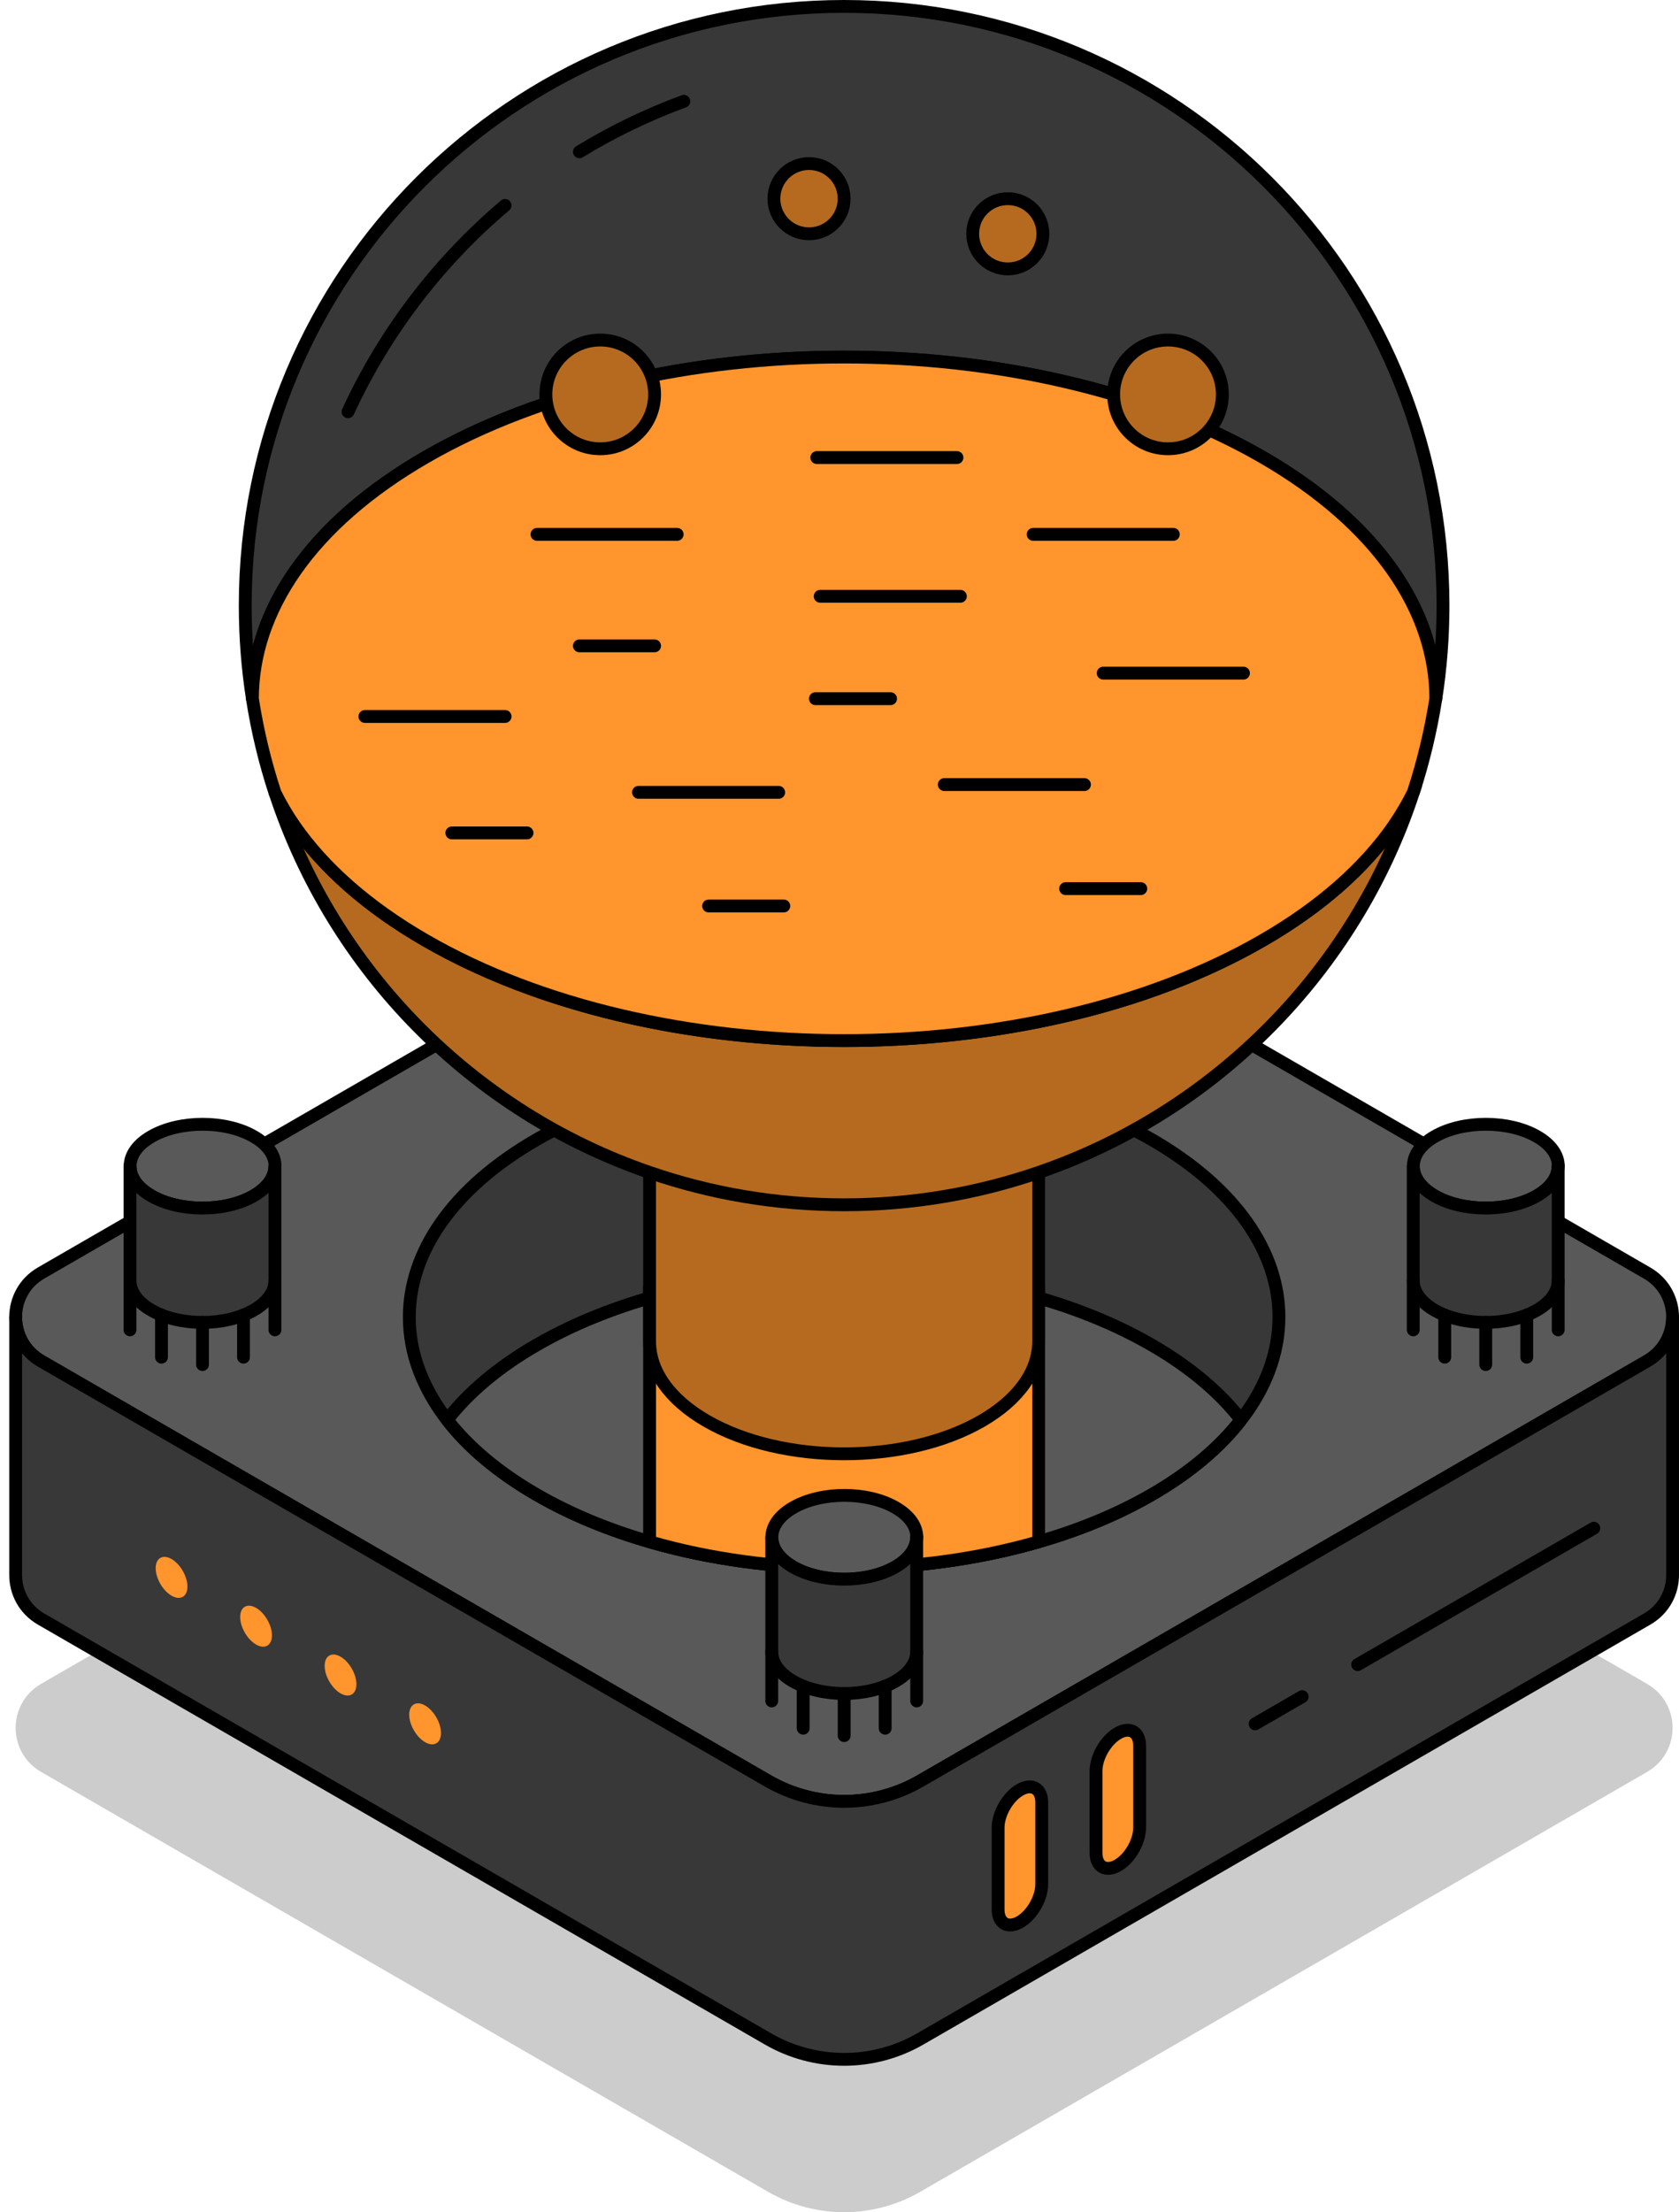 <?xml version="1.0" encoding="UTF-8"?><svg id="Layer_1" xmlns="http://www.w3.org/2000/svg" xmlns:xlink="http://www.w3.org/1999/xlink" viewBox="0 0 261.68 344.61"><defs><style>.cls-1{filter:url(#outer-glow-5);}.cls-1,.cls-2,.cls-3,.cls-4,.cls-5,.cls-6,.cls-7,.cls-8{fill:#ff952c;}.cls-2{filter:url(#outer-glow-6);}.cls-3{filter:url(#outer-glow-4);}.cls-4{filter:url(#outer-glow-3);}.cls-9{fill:#595959;}.cls-9,.cls-10,.cls-11,.cls-12,.cls-13,.cls-5,.cls-6,.cls-7,.cls-8{stroke:#000;stroke-linecap:round;stroke-width:2px;}.cls-9,.cls-10,.cls-11,.cls-5,.cls-6,.cls-7,.cls-8{stroke-linejoin:round;}.cls-10{fill:#383838;}.cls-11,.cls-13{fill:none;}.cls-12{fill:#b56a1f;}.cls-12,.cls-13{stroke-miterlimit:10;}.cls-14{opacity:.2;}.cls-5{filter:url(#outer-glow-8);}.cls-6{filter:url(#outer-glow-2);}.cls-7{filter:url(#outer-glow-7);}.cls-8{filter:url(#outer-glow-1);}</style><filter id="outer-glow-1" filterUnits="userSpaceOnUse"><feOffset dx="0" dy="0"/><feGaussianBlur result="blur" stdDeviation="8"/><feFlood flood-color="#ff952c" flood-opacity="1"/><feComposite in2="blur" operator="in"/><feComposite in="SourceGraphic"/></filter><filter id="outer-glow-2" filterUnits="userSpaceOnUse"><feOffset dx="0" dy="0"/><feGaussianBlur result="blur-2" stdDeviation="8"/><feFlood flood-color="#ff952c" flood-opacity="1"/><feComposite in2="blur-2" operator="in"/><feComposite in="SourceGraphic"/></filter><filter id="outer-glow-3" filterUnits="userSpaceOnUse"><feOffset dx="0" dy="0"/><feGaussianBlur result="blur-3" stdDeviation="8"/><feFlood flood-color="#ff952c" flood-opacity="1"/><feComposite in2="blur-3" operator="in"/><feComposite in="SourceGraphic"/></filter><filter id="outer-glow-4" filterUnits="userSpaceOnUse"><feOffset dx="0" dy="0"/><feGaussianBlur result="blur-4" stdDeviation="8"/><feFlood flood-color="#ff952c" flood-opacity="1"/><feComposite in2="blur-4" operator="in"/><feComposite in="SourceGraphic"/></filter><filter id="outer-glow-5" filterUnits="userSpaceOnUse"><feOffset dx="0" dy="0"/><feGaussianBlur result="blur-5" stdDeviation="8"/><feFlood flood-color="#ff952c" flood-opacity="1"/><feComposite in2="blur-5" operator="in"/><feComposite in="SourceGraphic"/></filter><filter id="outer-glow-6" filterUnits="userSpaceOnUse"><feOffset dx="0" dy="0"/><feGaussianBlur result="blur-6" stdDeviation="8"/><feFlood flood-color="#ff952c" flood-opacity="1"/><feComposite in2="blur-6" operator="in"/><feComposite in="SourceGraphic"/></filter><filter id="outer-glow-7" filterUnits="userSpaceOnUse"><feOffset dx="0" dy="0"/><feGaussianBlur result="blur-7" stdDeviation="8"/><feFlood flood-color="#ff952c" flood-opacity="1"/><feComposite in2="blur-7" operator="in"/><feComposite in="SourceGraphic"/></filter><filter id="outer-glow-8" filterUnits="userSpaceOnUse"><feOffset dx="0" dy="0"/><feGaussianBlur result="blur-8" stdDeviation="8"/><feFlood flood-color="#ff952c" flood-opacity="1"/><feComposite in2="blur-8" operator="in"/><feComposite in="SourceGraphic"/></filter></defs><path class="cls-14" d="M260.68,269.17c0,2.66-1.32,5.32-3.96,6.85l-22.94,13.25-90.35,52.16c-7.34,4.24-16.39,4.24-23.73,0l-90.36-52.16-22.94-13.25c-2.64-1.53-3.96-4.19-3.96-6.85s1.32-5.33,3.96-6.86l113.3-65.41c7.34-4.24,16.39-4.24,23.73,0l113.29,65.42c2.64,1.53,3.96,4.19,3.96,6.85Z"/><path class="cls-9" d="M260.68,205.17c0,2.66-1.32,5.32-3.96,6.85l-22.94,13.25-90.35,52.16c-7.34,4.24-16.39,4.24-23.73,0L29.34,225.27l-22.94-13.25c-2.64-1.53-3.96-4.19-3.96-6.85s1.32-5.33,3.96-6.86l113.3-65.41c7.34-4.24,16.39-4.24,23.73,0l113.29,65.42c2.64,1.53,3.96,4.19,3.96,6.85Z"/><path class="cls-10" d="M199.33,205.17c0,2.82-.53,5.67-1.58,8.43-.79,2.06-1.86,4.1-3.23,6.08-.35,.5-.71,1-1.1,1.49-3.27,4.23-7.92,8.2-13.94,11.67-5.3,3.06-11.25,5.5-17.6,7.33-19.03,5.5-41.61,5.5-60.64,0-6.34-1.83-12.3-4.27-17.59-7.33-6.02-3.47-10.68-7.43-13.96-11.66-.39-.49-.75-1-1.1-1.5-1.36-1.98-2.43-4.02-3.22-6.08-1.06-2.76-1.58-5.61-1.58-8.43,0-10.01,6.61-20.02,19.86-27.66,26.46-15.28,69.36-15.28,95.83,0,13.23,7.64,19.85,17.65,19.85,27.66Z"/><path class="cls-9" d="M193.42,221.17c-3.27,4.23-7.92,8.2-13.94,11.67-5.3,3.06-11.25,5.5-17.6,7.33-19.03,5.5-41.61,5.5-60.64,0-6.34-1.83-12.3-4.27-17.59-7.33-6.02-3.47-10.68-7.43-13.96-11.66,3.28-4.23,7.93-8.2,13.96-11.67,26.46-15.28,69.36-15.28,95.83,0,6.02,3.47,10.66,7.43,13.94,11.66Z"/><path class="cls-10" d="M260.68,205.17v40.19c0,2.66-1.32,5.32-3.96,6.85l-113.29,65.41c-7.34,4.24-16.39,4.24-23.73,0L6.4,252.21c-2.64-1.53-3.96-4.19-3.96-6.85v-40.19c0,2.66,1.32,5.32,3.96,6.85l22.94,13.25,90.36,52.16c7.34,4.24,16.39,4.24,23.73,0l90.35-52.16,22.94-13.25c2.64-1.53,3.96-4.19,3.96-6.85Z"/><path class="cls-8" d="M161.88,200.47v39.7c-19.03,5.5-41.61,5.5-60.64,0v-39.7c9.51,3.27,19.71,5.04,30.32,5.04s20.81-1.77,30.32-5.04Z"/><path class="cls-12" d="M161.88,162.64v46.33c0,4.48-2.97,8.96-8.88,12.38-11.84,6.83-31.04,6.83-42.88,0-5.92-3.42-8.88-7.9-8.88-12.38v-46.33c9.51,3.27,19.71,5.04,30.32,5.04s20.81-1.77,30.32-5.04Z"/><g><path class="cls-12" d="M220.28,123.43c-9.09,27.73-30.83,49.75-58.4,59.21-9.51,3.27-19.71,5.04-30.32,5.04s-20.81-1.77-30.32-5.04c-27.56-9.46-49.29-31.45-58.38-59.17,.84,1.73,1.84,3.44,3,5.12,4.51,6.52,11.34,12.64,20.49,17.91,10.18,5.88,22.15,10.1,34.89,12.65,19.6,3.93,41.04,3.93,60.64,0,12.74-2.55,24.71-6.77,34.89-12.65,9.15-5.27,15.96-11.39,20.47-17.91,1.16-1.69,2.18-3.42,3.04-5.16Z"/><path class="cls-10" d="M224.9,94.34c0,4.93-.38,9.78-1.12,14.51,0-13.62-9.01-27.24-27.01-37.63-36.02-20.79-94.4-20.79-130.42,0-18.01,10.39-27.01,24.02-27.01,37.63-.74-4.73-1.12-9.57-1.12-14.51C38.21,42.79,80,1,131.56,1s93.34,41.79,93.34,93.34Z"/><path class="cls-6" d="M223.78,108.84h0c-.79,5.02-1.96,9.88-3.5,14.59-.86,1.74-1.88,3.47-3.04,5.17-4.51,6.52-11.32,12.64-20.47,17.91-36.02,20.79-94.4,20.79-130.42,0-9.15-5.27-15.98-11.39-20.49-17.91-1.16-1.68-2.16-3.39-3.01-5.12h0c-1.55-4.73-2.73-9.61-3.51-14.62h0c0-13.63,9-27.25,27.01-37.65,36.02-20.79,94.4-20.79,130.42,0,18,10.39,27.01,24.02,27.01,37.63Z"/><g><path class="cls-13" d="M90.3,23.65c5.12-3.13,10.57-5.77,16.28-7.87"/><path class="cls-13" d="M54.24,64.14c5.74-12.44,14.14-23.4,24.48-32.14"/></g><line class="cls-13" x1="127.3" y1="71.28" x2="149.15" y2="71.28"/><line class="cls-13" x1="90.3" y1="100.61" x2="102.02" y2="100.61"/><line class="cls-13" x1="166.08" y1="138.43" x2="177.8" y2="138.43"/><line class="cls-13" x1="110.44" y1="141.13" x2="122.16" y2="141.13"/><line class="cls-13" x1="127.08" y1="108.84" x2="138.8" y2="108.84"/><line class="cls-13" x1="70.42" y1="129.75" x2="82.14" y2="129.75"/><line class="cls-13" x1="161.02" y1="83.24" x2="182.87" y2="83.24"/><line class="cls-13" x1="147.17" y1="122.22" x2="169.02" y2="122.22"/><line class="cls-13" x1="127.83" y1="92.89" x2="149.68" y2="92.89"/><line class="cls-13" x1="171.94" y1="104.86" x2="193.8" y2="104.86"/><line class="cls-13" x1="56.87" y1="111.61" x2="78.72" y2="111.61"/><line class="cls-13" x1="83.69" y1="83.24" x2="105.54" y2="83.24"/><line class="cls-13" x1="99.51" y1="123.43" x2="121.36" y2="123.43"/><circle class="cls-12" cx="182.04" cy="61.44" r="8.47"/><circle class="cls-12" cx="93.55" cy="61.44" r="8.47"/><circle class="cls-12" cx="126.09" cy="30.95" r="5.47"/><circle class="cls-12" cx="157.07" cy="36.42" r="5.47"/></g><g><path class="cls-9" d="M242.85,181.66c0,.47-.09,.94-.26,1.41-.45,1.18-1.46,2.29-3.04,3.21-4.41,2.55-11.56,2.55-15.97,0-1.58-.91-2.6-2.03-3.04-3.21-.18-.46-.26-.93-.26-1.41,0-1.67,1.1-3.34,3.31-4.61,4.41-2.55,11.56-2.55,15.97,0,2.21,1.27,3.31,2.94,3.31,4.61Z"/><path class="cls-10" d="M242.85,181.66v17.82c0,1.67-1.1,3.34-3.31,4.61-4.41,2.55-11.56,2.55-15.97,0-2.21-1.27-3.31-2.94-3.31-4.61v-17.82c0,.47,.09,.94,.26,1.41,.45,1.18,1.46,2.29,3.04,3.21,4.41,2.55,11.56,2.55,15.97,0,1.58-.91,2.6-2.03,3.04-3.21,.18-.46,.26-.93,.26-1.41Z"/><line class="cls-11" x1="242.85" y1="207.16" x2="242.85" y2="199.48"/><line class="cls-11" x1="237.95" y1="211.42" x2="237.95" y2="204.86"/><line class="cls-11" x1="225.17" y1="211.42" x2="225.17" y2="204.86"/><line class="cls-11" x1="231.56" y1="212.57" x2="231.56" y2="206"/><line class="cls-11" x1="220.26" y1="207.16" x2="220.26" y2="199.48"/></g><g><path class="cls-9" d="M142.87,239.47c0,.47-.09,.94-.26,1.41-.45,1.18-1.46,2.29-3.04,3.21-4.41,2.55-11.56,2.55-15.97,0-1.58-.91-2.6-2.03-3.04-3.21-.18-.46-.26-.93-.26-1.41,0-1.67,1.1-3.34,3.31-4.61,4.41-2.55,11.56-2.55,15.97,0,2.21,1.27,3.31,2.94,3.31,4.61Z"/><path class="cls-10" d="M142.87,239.47v17.82c0,1.67-1.1,3.34-3.31,4.61-4.41,2.55-11.56,2.55-15.97,0-2.21-1.27-3.31-2.94-3.31-4.61v-17.82c0,.47,.09,.94,.26,1.41,.45,1.18,1.46,2.29,3.04,3.21,4.41,2.55,11.56,2.55,15.97,0,1.58-.91,2.6-2.03,3.04-3.21,.18-.46,.26-.93,.26-1.41Z"/><line class="cls-11" x1="142.87" y1="264.97" x2="142.87" y2="257.29"/><line class="cls-11" x1="137.96" y1="269.22" x2="137.96" y2="262.66"/><line class="cls-11" x1="125.18" y1="269.22" x2="125.18" y2="262.66"/><line class="cls-11" x1="131.57" y1="270.37" x2="131.57" y2="263.81"/><line class="cls-11" x1="120.28" y1="264.97" x2="120.28" y2="257.29"/></g><g><path class="cls-9" d="M42.85,181.66c0,.47-.09,.94-.26,1.41-.45,1.18-1.46,2.29-3.04,3.21-4.41,2.55-11.56,2.55-15.97,0-1.58-.91-2.6-2.03-3.04-3.21-.18-.46-.26-.93-.26-1.41,0-1.67,1.1-3.34,3.31-4.61,4.41-2.55,11.56-2.55,15.97,0,2.21,1.27,3.31,2.94,3.31,4.61Z"/><path class="cls-10" d="M42.85,181.66v17.82c0,1.67-1.1,3.34-3.31,4.61-4.41,2.55-11.56,2.55-15.97,0-2.21-1.27-3.31-2.94-3.31-4.61v-17.82c0,.47,.09,.94,.26,1.41,.45,1.18,1.46,2.29,3.04,3.21,4.41,2.55,11.56,2.55,15.97,0,1.58-.91,2.6-2.03,3.04-3.21,.18-.46,.26-.93,.26-1.41Z"/><line class="cls-11" x1="42.85" y1="207.16" x2="42.85" y2="199.48"/><line class="cls-11" x1="37.95" y1="211.42" x2="37.95" y2="204.86"/><line class="cls-11" x1="25.17" y1="211.42" x2="25.17" y2="204.86"/><line class="cls-11" x1="31.56" y1="212.57" x2="31.56" y2="206"/><line class="cls-11" x1="20.26" y1="207.16" x2="20.26" y2="199.48"/></g><ellipse class="cls-4" cx="66.25" cy="268.54" rx="2.02" ry="3.5" transform="translate(-125.39 69.1) rotate(-30)"/><ellipse class="cls-3" cx="53.08" cy="260.93" rx="2.02" ry="3.5" transform="translate(-123.36 61.5) rotate(-30)"/><ellipse class="cls-1" cx="39.91" cy="253.33" rx="2.02" ry="3.5" transform="translate(-121.32 53.89) rotate(-30)"/><ellipse class="cls-2" cx="26.74" cy="245.72" rx="2.02" ry="3.5" transform="translate(-119.28 46.29) rotate(-30)"/><line class="cls-11" x1="211.6" y1="259.31" x2="248.4" y2="238.06"/><line class="cls-11" x1="195.62" y1="268.54" x2="202.95" y2="264.3"/><path class="cls-7" d="M158.96,278.82h0c-1.88,1.08-3.4,3.72-3.4,5.89v12.74c0,2.17,1.52,3.05,3.4,1.96h0c1.88-1.08,3.4-3.72,3.4-5.89v-12.74c0-2.17-1.52-3.05-3.4-1.96Z"/><path class="cls-5" d="M174.22,270h0c-1.88,1.08-3.4,3.72-3.4,5.89v12.74c0,2.17,1.52,3.05,3.4,1.96h0c1.88-1.08,3.4-3.72,3.4-5.89v-12.74c0-2.17-1.52-3.05-3.4-1.96Z"/></svg>